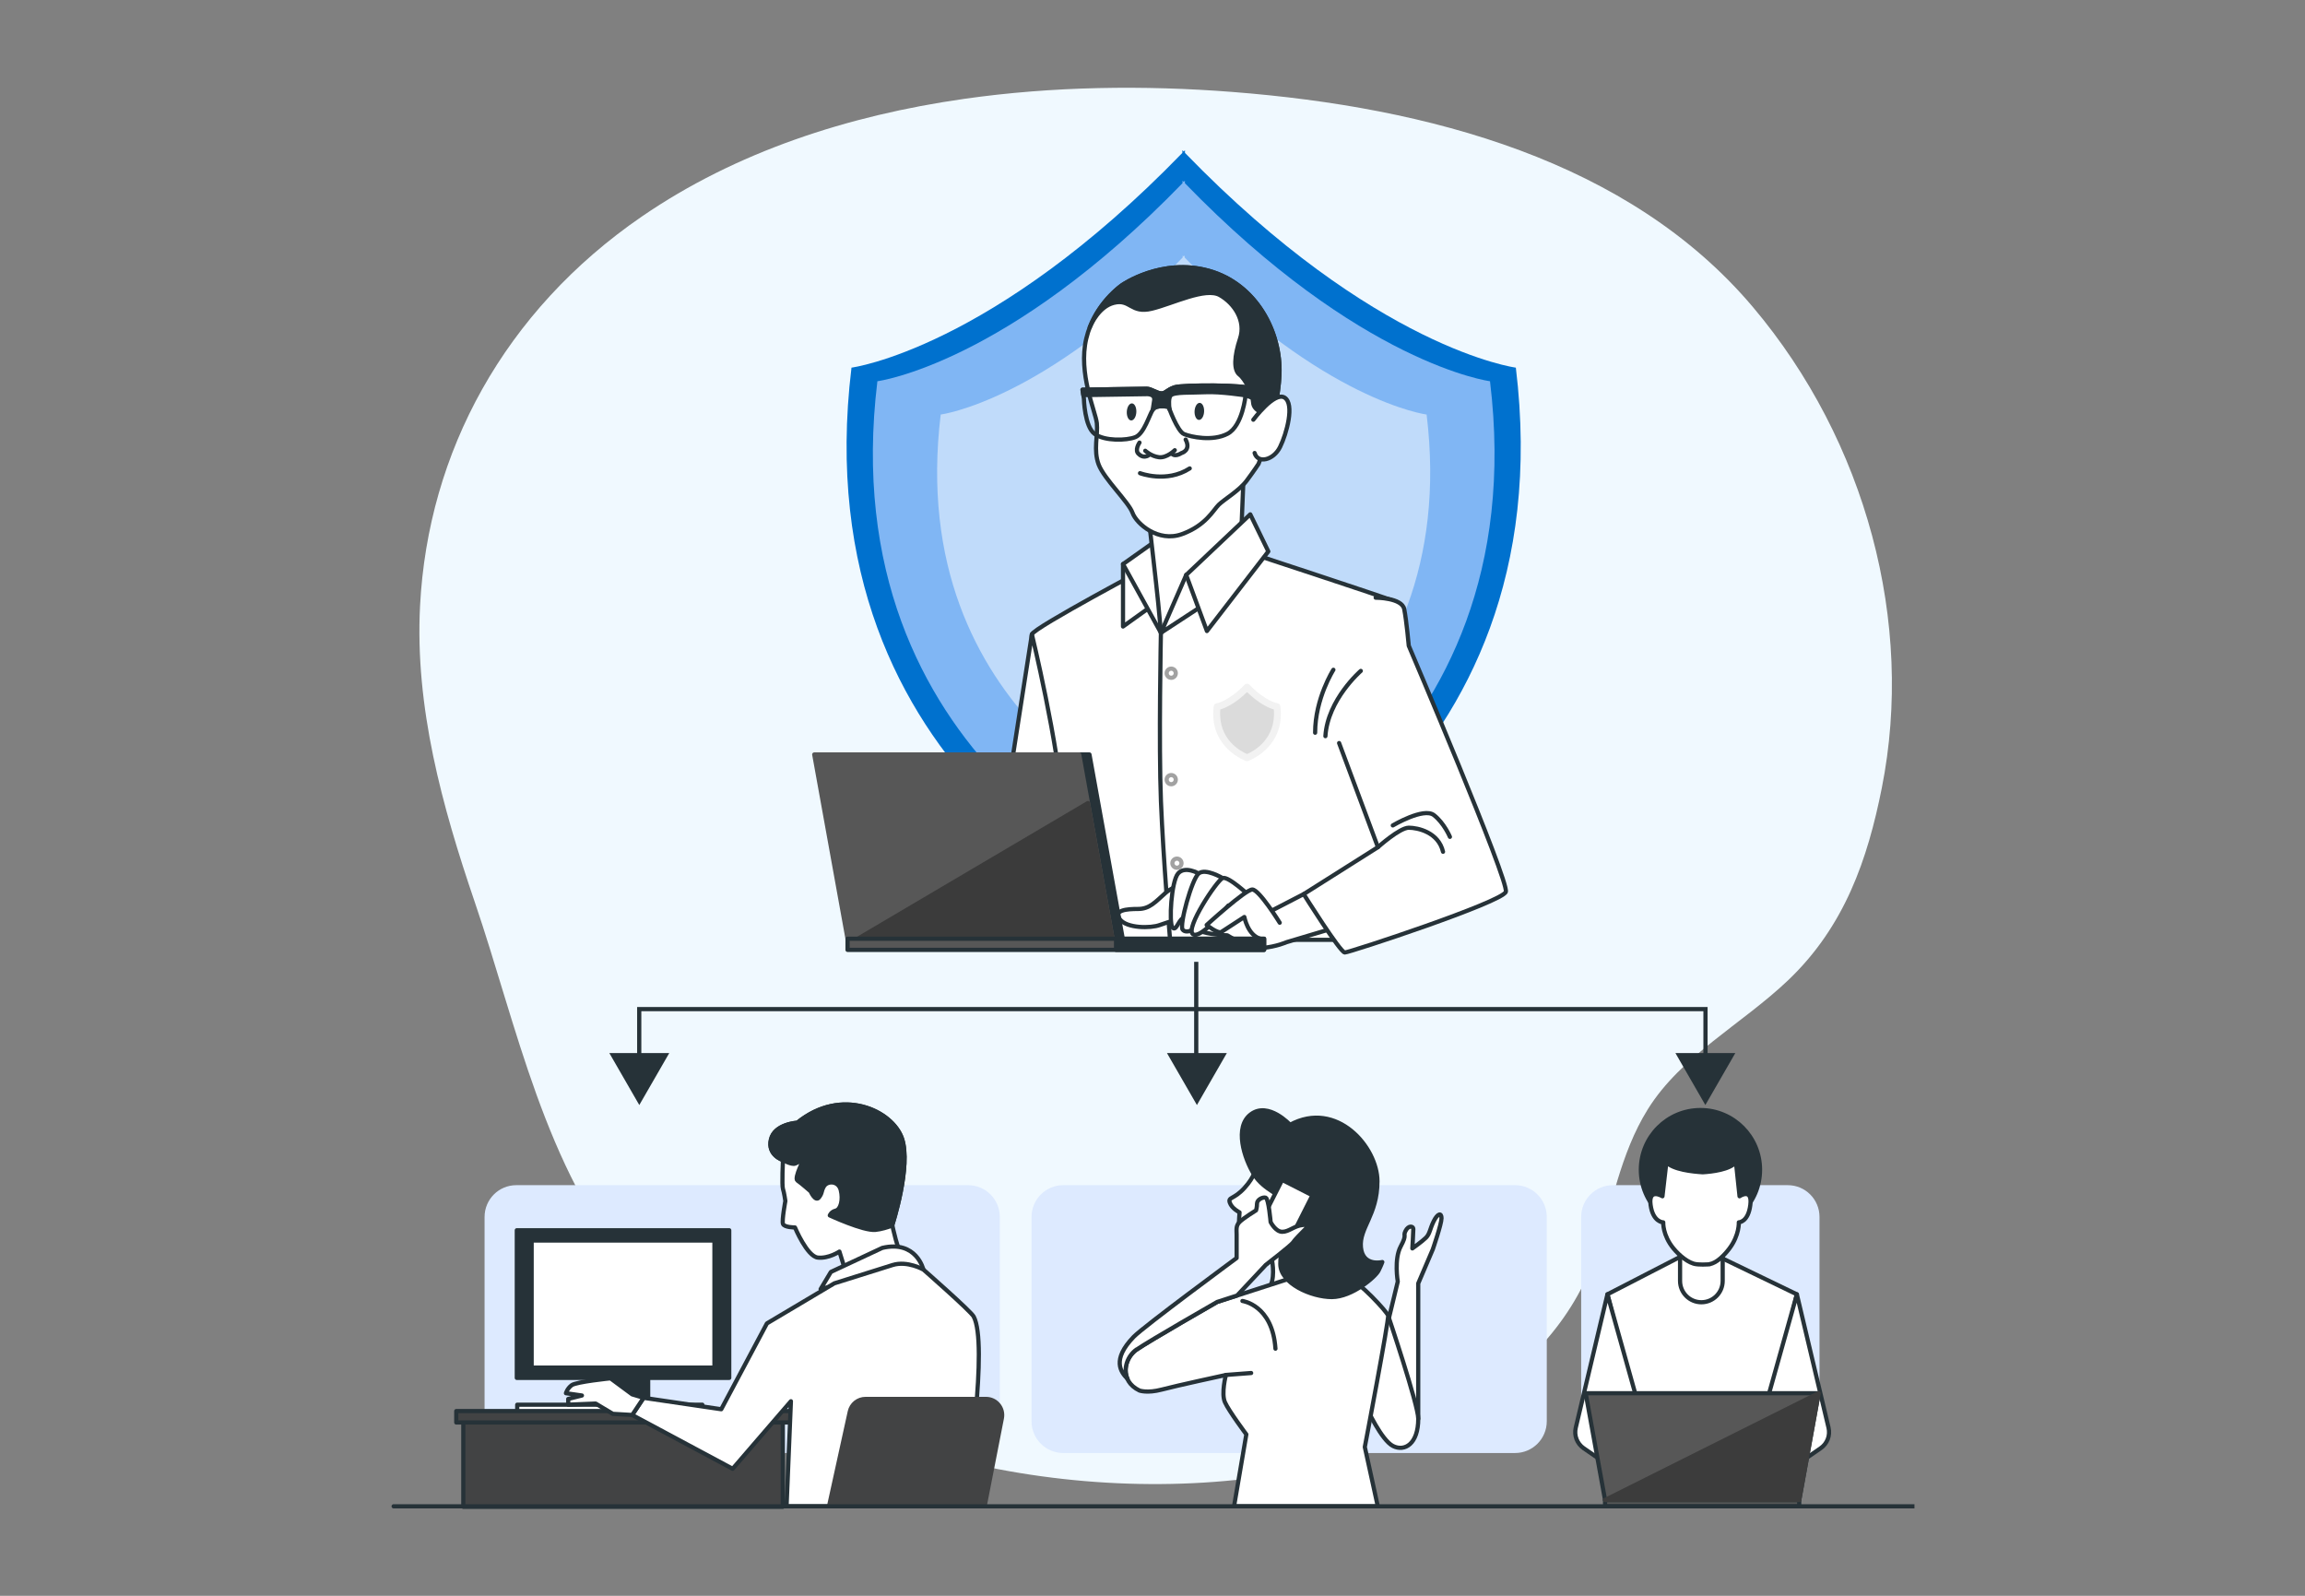 <svg width="650" height="450" viewBox="0 0 650 450" fill="none" xmlns="http://www.w3.org/2000/svg">
<rect x="0" y="0" width="650" height="450" fill="#808080" stroke="none"/>
<g clip-path="url(#clip0_129_2)">
<path d="M271.869 27.881C239.059 32.568 207.503 42.852 180.996 61.057C142.211 87.689 120.694 127.504 118.455 170.809C116.978 199.393 124.633 227.264 133.89 254.403C145.792 289.316 153.476 329.088 178.332 358.927C217.031 405.38 291.841 424.952 354.392 416.637C394.809 411.262 437.514 390.813 449.947 353.862C454.551 340.181 456.791 325.476 464.658 312.835C474.089 297.683 491.184 288.834 504.168 276.494C520.211 261.257 526.669 242.269 530.665 222.181C539.932 175.608 526.244 124.408 494.322 86.597C459.465 45.312 402.87 30.237 347.539 25.929C322.711 23.994 296.919 24.304 271.869 27.881Z" fill="#F0F9FF"/>
<path d="M504.156 334.21H454.822C449.886 334.21 445.885 338.22 445.885 343.166V400.783C445.885 405.73 449.886 409.739 454.822 409.739H504.156C509.092 409.739 513.093 405.73 513.093 400.783V343.166C513.093 338.22 509.092 334.21 504.156 334.21Z" fill="#DDEAFF"/>
<path d="M479.519 346.7C488.798 346.7 496.321 339.162 496.321 329.863C496.321 320.564 488.798 313.026 479.519 313.026C470.239 313.026 462.717 320.564 462.717 329.863C462.717 339.162 470.239 346.7 479.519 346.7Z" fill="#263238" stroke="#263238" stroke-width="1.184" stroke-linecap="round" stroke-linejoin="round"/>
<path d="M476.659 352.945L453.287 364.989L463.529 405.363H496.92L506.708 364.989L482.225 353.167L476.659 352.945Z" fill="white" stroke="#263238" stroke-width="1.184" stroke-linecap="round" stroke-linejoin="round"/>
<path d="M453.287 364.989L444.359 402.594C443.838 404.801 444.717 407.096 446.582 408.383L458.398 416.516H465.519L457.065 401.577L461.297 393.551L453.287 364.998V364.989Z" fill="white" stroke="#263238" stroke-width="1.184" stroke-linecap="round" stroke-linejoin="round"/>
<path d="M506.709 364.989L515.636 402.594C516.158 404.801 515.279 407.096 513.414 408.383L501.597 416.516H494.477L502.931 401.577L498.699 393.551L506.709 364.998V364.989Z" fill="white" stroke="#263238" stroke-width="1.184" stroke-linecap="round" stroke-linejoin="round"/>
<path d="M479.779 367.226C476.456 367.226 473.77 364.534 473.77 361.203V346.487H485.789V361.203C485.789 364.534 483.103 367.226 479.779 367.226Z" fill="white" stroke="#263238" stroke-width="1.184" stroke-linecap="round" stroke-linejoin="round"/>
<path d="M490.544 337.337L489.529 327.742C487.79 329.804 482.863 330.405 480.177 330.569C477.23 330.395 471.819 329.804 469.916 327.742L468.805 337.337C468.805 337.337 464.795 334.888 465.462 339.787C466.128 344.695 469.027 344.695 469.027 344.695C469.027 344.695 468.805 348.268 471.916 352.054C473.52 354 476.167 356.265 478.37 356.498C478.37 356.498 479.104 356.604 480.177 356.595C481.355 356.595 482.157 356.507 482.157 356.507V356.449C484.099 356.178 486.331 353.884 487.703 352.044C490.544 348.249 490.341 344.686 490.341 344.686C490.341 344.686 492.979 344.686 493.587 339.777C494.196 334.868 490.544 337.327 490.544 337.327V337.337Z" fill="white" stroke="#263238" stroke-width="1.184" stroke-linecap="round" stroke-linejoin="round"/>
<path d="M507.374 422.985H452.62V424.766H507.374V422.985Z" fill="#575757" stroke="#263238" stroke-width="1.184" stroke-linecap="round" stroke-linejoin="round"/>
<path d="M507.384 422.985H452.62L447.151 392.874H512.852L507.384 422.985Z" fill="#575757" stroke="#263238" stroke-width="1.184" stroke-linecap="round" stroke-linejoin="round"/>
<path d="M507.384 422.985L512.853 392.874L452.62 422.985H507.384Z" fill="#3C3C3C" stroke="#3C3C3C" stroke-width="1.184" stroke-linecap="round" stroke-linejoin="round"/>
<path d="M427.246 334.21H299.825C294.889 334.21 290.888 338.22 290.888 343.166V400.783C290.888 405.73 294.889 409.739 299.825 409.739H427.246C432.182 409.739 436.184 405.73 436.184 400.783V343.166C436.184 338.22 432.182 334.21 427.246 334.21Z" fill="#DDEAFF"/>
<path d="M354.192 329.263C354.192 329.263 353.922 331.731 350.907 335.023C347.893 338.315 346.25 337.492 346.801 339.138C347.351 340.784 349.545 341.888 349.545 341.888C349.545 341.888 348.723 351.773 350.366 353.69C352.008 355.607 358.588 354.784 358.588 354.784C358.588 354.784 359.68 359.451 358.318 362.472C356.946 365.493 357.226 366.867 357.226 366.867C357.226 366.867 368.733 364.118 370.927 361.93C373.12 359.732 369.555 348.201 372.018 338.325C374.482 328.44 357.496 325.7 354.211 329.263H354.192Z" fill="white" stroke="#263238" stroke-width="1.184" stroke-linecap="round" stroke-linejoin="round"/>
<path d="M399.932 400.077V361.92L404.038 352.315C404.038 352.315 406.502 345.18 406.502 343.534C406.502 341.888 405.41 342.159 404.309 344.357C403.217 346.555 403.217 347.929 402.116 349.023C401.014 350.117 398.28 352.044 398.28 352.044C398.28 352.044 398.55 347.377 398.55 346.555C398.55 345.732 397.178 345.46 396.357 347.106C395.536 348.752 396.908 347.929 394.985 351.502C393.072 355.075 394.164 361.387 394.164 361.387C394.164 361.387 388.415 385.544 387.043 389.659C385.671 393.774 386.222 398.992 392.521 401.732C398.821 404.482 399.913 400.086 399.913 400.086L399.932 400.077Z" fill="white" stroke="#263238" stroke-width="1.184" stroke-linecap="round" stroke-linejoin="round"/>
<path d="M391.449 370.982C391.449 370.982 399.942 396.145 399.942 400.076C399.942 407.212 396.106 409.41 392.821 407.764C389.536 406.118 385.43 397.056 385.43 397.056C385.43 397.056 389.265 372.628 391.459 370.982H391.449Z" fill="white" stroke="#263238" stroke-width="1.184" stroke-linecap="round" stroke-linejoin="round"/>
<path d="M321.322 392.118C321.322 392.118 323.516 392.941 327.622 391.846C331.728 390.752 345.699 387.732 345.699 387.732C345.699 387.732 344.327 392.95 345.429 395.419C346.521 397.888 351.458 404.481 351.458 404.481L347.999 424.775H388.531L384.869 408.044C384.869 408.044 391.719 372.085 391.439 370.991C391.159 369.897 383.217 361.387 380.212 360.283C377.207 359.179 366.241 359.731 366.241 359.731L343.236 367.138C343.236 367.138 324.057 378.117 320.501 380.586C316.936 383.055 315.574 389.368 321.322 392.118Z" fill="white" stroke="#263238" stroke-width="1.184" stroke-linecap="round" stroke-linejoin="round"/>
<path d="M345.699 387.722L352.82 387.18" stroke="#263238" stroke-width="1.184" stroke-linecap="round" stroke-linejoin="round"/>
<path d="M350.356 366.867C350.356 366.867 358.849 367.961 359.671 380.315" stroke="#263238" stroke-width="1.184" stroke-linecap="round" stroke-linejoin="round"/>
<path d="M363.777 317.179C363.777 317.179 357.748 310.595 352.82 314.158C347.893 317.731 350.907 326.784 353.642 331.179C356.376 335.575 362.135 337.492 362.956 338.867C363.777 340.242 361.043 350.94 361.043 356.43C361.043 361.92 369.806 365.763 375.565 365.763C381.323 365.763 387.893 360.003 388.714 358.357C389.536 356.711 389.806 355.888 389.806 355.888C389.806 355.888 384.328 357.263 383.777 351.773C383.227 346.283 388.434 342.711 388.434 333.106C388.434 323.502 376.927 310.053 363.777 317.189V317.179Z" fill="#263238" stroke="#263238" stroke-width="1.184" stroke-linecap="round" stroke-linejoin="round"/>
<path d="M370.103 337.066L361.553 332.727L353.385 348.887L361.936 353.227L370.103 337.066Z" fill="white" stroke="#263238" stroke-width="1.184" stroke-linecap="round" stroke-linejoin="round"/>
<path d="M320.501 380.587C324.067 378.118 343.236 367.139 343.236 367.139L348.849 365.328C353.439 360.439 356.936 356.701 356.936 356.701C356.936 356.701 364.057 351.212 364.608 350.389C365.159 349.566 366.801 347.92 367.893 346.816C368.985 345.722 369.806 345.17 367.342 345.441C364.878 345.712 363.506 347.358 361.593 347.358C359.68 347.358 358.308 344.608 358.308 344.608C358.308 344.608 357.758 338.025 356.936 337.744C356.115 337.473 354.473 338.296 354.473 339.39C354.473 340.484 354.202 341.307 354.202 341.307C354.202 341.307 350.637 343.505 349.545 344.599C348.453 345.693 348.724 346.797 348.724 348.171V354.755C348.724 354.755 322.521 374.061 319.69 376.985C313.409 383.491 316.086 386.948 317.951 388.826C316.617 385.873 318.028 382.281 320.511 380.548L320.501 380.587Z" fill="white" stroke="#263238" stroke-width="1.184" stroke-linecap="round" stroke-linejoin="round"/>
<path d="M273.004 334.21H145.583C140.647 334.21 136.646 338.22 136.646 343.166V400.783C136.646 405.73 140.647 409.739 145.583 409.739H273.004C277.94 409.739 281.941 405.73 281.941 400.783V343.166C281.941 338.22 277.94 334.21 273.004 334.21Z" fill="#DDEAFF"/>
<path d="M220.748 398.25H130.65V424.905H220.748V398.25Z" fill="#424344" stroke="#263238" stroke-width="1.184" stroke-linecap="round" stroke-linejoin="round"/>
<path d="M182.78 386.938H171.505V398.875H182.78V386.938Z" fill="#263238" stroke="#263238" stroke-width="1.184" stroke-linecap="round" stroke-linejoin="round"/>
<path d="M205.64 346.922H145.736V388.554H205.64V346.922Z" fill="#263238" stroke="#263238" stroke-width="1.184" stroke-linecap="round" stroke-linejoin="round"/>
<path d="M201.467 349.827H149.921V385.65H201.467V349.827Z" fill="white" stroke="#263238" stroke-width="1.184" stroke-linecap="round" stroke-linejoin="round"/>
<path d="M198.056 396.117H145.853V398.373H198.056V396.117Z" fill="white" stroke="#263238" stroke-width="1.184" stroke-linecap="round" stroke-linejoin="round"/>
<path d="M223.032 397.908H128.664V401.132H223.032V397.908Z" fill="#424344" stroke="#263238" stroke-width="1.184" stroke-linecap="round" stroke-linejoin="round"/>
<path d="M224.849 316.599C224.849 316.599 218.414 316.937 217.4 321.352C216.385 325.767 220.791 327.123 220.791 327.123C220.791 327.123 220.453 334.249 220.791 335.275C221.129 336.292 221.467 338.674 221.467 338.674C221.467 338.674 220.453 344.105 220.791 345.122C221.129 346.138 224.182 346.138 224.182 346.138C224.182 346.138 227.574 354.291 230.617 354.629C233.67 354.968 236.714 352.935 236.714 352.935L238.405 358.367C238.405 358.367 255.342 352.935 254.328 353.274C253.313 353.613 251.613 345.461 251.613 345.461C251.613 345.461 257.033 328.827 254.328 321.014C251.613 313.2 237.39 306.413 224.849 316.599Z" fill="white" stroke="#263238" stroke-width="1.184" stroke-linecap="round" stroke-linejoin="round"/>
<path d="M235.69 341.384C234.337 341.723 233.999 342.74 233.999 342.74C233.999 342.74 243.487 347.155 246.869 346.816C248.472 346.651 250.231 346.109 251.642 345.586L251.613 345.461C251.613 345.461 257.033 328.827 254.328 321.014C251.613 313.2 237.39 306.413 224.849 316.599C224.849 316.599 218.414 316.937 217.4 321.352C216.385 325.767 220.791 327.123 220.791 327.123C220.791 327.123 223.158 328.478 224.182 328.14C225.197 327.801 226.897 326.445 226.897 326.445C226.897 326.445 223.844 332.216 224.868 332.893C225.883 333.571 228.598 335.953 228.598 335.953C228.598 335.953 229.951 339.012 230.965 337.647C231.98 336.282 231.496 336.079 232.318 334.588C233.236 332.932 236.405 332.874 237.091 335.595C237.767 338.315 237.062 341.036 235.709 341.375L235.69 341.384Z" fill="#263238" stroke="#263238" stroke-width="1.184" stroke-linecap="round" stroke-linejoin="round"/>
<path d="M248.802 351.899L234.309 358.677L231.41 363.518L257.178 357.06L260.396 358.028C260.396 358.028 258.464 349.634 248.802 351.899Z" fill="white" stroke="#263238" stroke-width="1.184" stroke-linecap="round" stroke-linejoin="round"/>
<path d="M223.033 395.139L221.806 424.766H271.836C272.889 417.921 278.686 378.902 274.57 371.253C273.749 369.724 260.396 358.018 260.396 358.018C260.396 358.018 255.884 355.433 251.7 356.73C247.516 358.018 235.275 361.891 235.275 361.891L216.27 373.19L203.391 397.395L181.487 394.171L178.27 399.012L206.608 414.183L223.033 395.139Z" fill="white" stroke="#263238" stroke-width="1.184" stroke-linecap="round" stroke-linejoin="round"/>
<path d="M178.269 393.203L172.153 388.681C172.153 388.681 162.491 389.649 161.206 390.618C159.921 391.586 159.593 392.873 159.593 392.873L164.105 393.522L160.24 394.49V396.107L167.97 395.788L172.801 398.692L178.279 399.012L181.496 394.171L178.279 393.203H178.269Z" fill="white" stroke="#263238" stroke-width="1.184" stroke-linecap="round" stroke-linejoin="round"/>
<path d="M277.661 424.766L282.521 399.922C283.071 397.104 280.917 394.49 278.057 394.49H244.076C241.941 394.49 240.095 395.981 239.641 398.063L233.776 424.756H277.661V424.766Z" fill="#424344" stroke="#424344" stroke-width="1.184" stroke-linecap="round" stroke-linejoin="round"/>
<path d="M337.334 271.229V302.869" stroke="#263238" stroke-width="1.184" stroke-miterlimit="10"/>
<path d="M180.26 303.595V284.561H480.939V308.998" stroke="#263238" stroke-width="1.184" stroke-miterlimit="10"/>
<path d="M180.279 311.612L188.724 296.963H171.835L180.279 311.612Z" fill="#263238"/>
<path d="M337.528 311.612L345.962 296.963H329.083L337.528 311.612Z" fill="#263238"/>
<path d="M480.901 311.612L489.345 296.963H472.466L480.901 311.612Z" fill="#263238"/>
<path d="M427.46 103.672C427.46 103.672 387.885 98.55 334.155 43.111V42.346C334.03 42.472 333.904 42.598 333.788 42.724C333.663 42.598 333.537 42.472 333.421 42.346V43.111C279.691 98.54 240.116 103.672 240.116 103.672C226.019 219.769 323.923 259.581 333.421 263.154V263.425C333.421 263.425 333.556 263.376 333.788 263.289C334.03 263.376 334.155 263.425 334.155 263.425V263.154C343.643 259.581 441.557 219.769 427.46 103.672Z" fill="#0071CE"/>
<path d="M420.175 107.506C420.175 107.506 383.682 102.781 334.136 51.66V50.953C334.02 51.07 333.904 51.186 333.798 51.302C333.682 51.186 333.566 51.07 333.459 50.953V51.66C283.913 102.781 247.42 107.506 247.42 107.506C234.415 214.569 324.706 251.274 333.459 254.576V254.827C333.459 254.827 333.585 254.789 333.798 254.701C334.02 254.779 334.136 254.827 334.136 254.827V254.576C342.89 251.284 433.18 214.569 420.175 107.506Z" fill="#80B6F4"/>
<path opacity="0.5" d="M402.301 116.897C402.301 116.897 373.354 113.15 334.059 72.602V72.04C333.972 72.137 333.875 72.225 333.788 72.321C333.702 72.225 333.605 72.137 333.518 72.04V72.602C294.223 113.141 265.276 116.897 265.276 116.897C254.967 201.808 326.571 230.922 333.518 233.536V233.74C333.518 233.74 333.615 233.701 333.788 233.643C333.962 233.711 334.059 233.74 334.059 233.74V233.536C341.006 230.922 412.61 201.808 402.301 116.897Z" fill="white"/>
<path d="M111.003 424.766H539.905" stroke="#263238" stroke-width="1.184" stroke-linecap="round" stroke-linejoin="round"/>
<path d="M325.13 159.178C325.13 159.178 291.632 176.925 290.994 178.862C290.347 180.798 295.825 217.27 297.758 230.176C299.69 243.082 300.009 258.254 300.009 259.542V265.032H388.898C388.898 265.032 395.343 170.468 393.082 169.499C390.831 168.531 351.536 155.625 351.536 155.625L325.13 159.178Z" fill="white" stroke="#263238" stroke-width="1.184" stroke-linecap="round" stroke-linejoin="round"/>
<path d="M360.106 199.281C360.106 199.281 356.54 198.816 351.7 193.82V193.752L351.671 193.791L351.642 193.752V193.82C346.801 198.816 343.236 199.281 343.236 199.281C341.961 209.747 350.792 213.329 351.642 213.659V213.688H351.71V213.659C352.569 213.339 361.391 209.747 360.115 199.281H360.106Z" fill="#DBDBDB"/>
<path d="M351.681 214.646C351.623 214.646 351.555 214.646 351.497 214.627C351.381 214.607 351.275 214.569 351.169 214.511C349.661 213.91 340.946 209.96 342.26 199.165C342.309 198.729 342.657 198.38 343.091 198.322C343.12 198.322 346.386 197.79 350.831 193.249C350.937 193.094 351.082 192.968 351.256 192.891C351.352 192.852 351.449 192.823 351.546 192.813C351.71 192.784 351.884 192.813 352.048 192.871C352.26 192.958 352.434 193.113 352.541 193.297C356.956 197.79 360.203 198.313 360.232 198.313C360.666 198.371 361.005 198.719 361.062 199.155C362.367 209.902 353.748 213.862 352.183 214.491C352.029 214.578 351.855 214.627 351.681 214.627V214.646ZM344.115 200.065C343.429 208.556 349.98 211.906 351.661 212.632C353.352 211.906 359.893 208.556 359.217 200.065C357.922 199.687 355.12 198.526 351.661 195.166C348.202 198.535 345.401 199.687 344.115 200.065Z" fill="#F2F2F2"/>
<path d="M327.371 178.455C327.371 178.455 326.734 209.844 327.381 225.984C328.028 242.124 329.96 265.032 329.96 265.032" stroke="#263238" stroke-width="1.184" stroke-linecap="round" stroke-linejoin="round"/>
<path d="M330.279 191.129C330.988 191.129 331.564 190.552 331.564 189.841C331.564 189.13 330.988 188.553 330.279 188.553C329.569 188.553 328.994 189.13 328.994 189.841C328.994 190.552 329.569 191.129 330.279 191.129Z" stroke="#A2A2A2" stroke-width="1.184" stroke-linecap="round" stroke-linejoin="round"/>
<path d="M330.279 221.143C330.988 221.143 331.564 220.566 331.564 219.855C331.564 219.144 330.988 218.567 330.279 218.567C329.569 218.567 328.994 219.144 328.994 219.855C328.994 220.566 329.569 221.143 330.279 221.143Z" fill="white" stroke="#A2A2A2" stroke-width="1.184" stroke-linecap="round" stroke-linejoin="round"/>
<path d="M333.178 243.412C333.178 244.128 332.598 244.699 331.893 244.699C331.188 244.699 330.608 244.119 330.608 243.412C330.608 242.705 331.188 242.124 331.893 242.124C332.598 242.124 333.178 242.705 333.178 243.412Z" fill="white" stroke="#A2A2A2" stroke-width="1.184" stroke-linecap="round" stroke-linejoin="round"/>
<path d="M367.642 252.126L357.661 257.286C357.661 257.286 345.101 249.221 340.917 248.892C336.734 248.573 331.574 249.212 328.676 251.797C325.777 254.382 324.164 256.318 320.946 256.318C317.729 256.318 313.864 256.638 315.796 259.223C317.729 261.808 324.492 261.808 327.072 260.84C329.652 259.872 333.516 258.903 333.516 258.903C333.516 258.903 335.449 261.808 338.995 262.776C342.541 263.744 346.077 263.744 346.077 263.744C346.077 263.744 352.193 267.617 356.058 267.298C359.922 266.978 362.821 265.681 362.821 265.681L374.734 262.127C374.734 262.127 371.517 254.382 367.652 252.126H367.642Z" fill="white" stroke="#263238" stroke-width="1.184" stroke-linecap="round" stroke-linejoin="round"/>
<path d="M338.009 246.317C338.009 246.317 334.144 244.061 332.212 246.317C330.28 248.572 329.632 260.191 330.598 261.488C331.565 262.786 332.212 259.871 333.497 258.903C334.782 257.935 338.009 246.317 338.009 246.317Z" fill="white" stroke="#263238" stroke-width="1.184" stroke-linecap="round" stroke-linejoin="round"/>
<path d="M344.772 247.614C344.772 247.614 339.941 244.71 338.009 246.327C336.076 247.944 332.53 260.85 333.497 262.137C334.463 263.425 337.361 262.137 337.68 260.52C337.999 258.904 343.477 250.519 343.477 250.519L344.762 247.614H344.772Z" fill="white" stroke="#263238" stroke-width="1.184" stroke-linecap="round" stroke-linejoin="round"/>
<path d="M352.502 252.775C352.502 252.775 346.386 246.965 344.773 247.614C343.159 248.263 334.145 261.818 336.396 263.425C338.647 265.042 346.377 255.36 346.377 255.36L349.275 257.616" fill="white"/>
<path d="M352.502 252.775C352.502 252.775 346.386 246.965 344.773 247.614C343.159 248.263 334.145 261.818 336.396 263.425C338.647 265.042 346.377 255.36 346.377 255.36L349.275 257.616" stroke="#263238" stroke-width="1.184" stroke-linecap="round" stroke-linejoin="round"/>
<path d="M360.879 260.201C360.879 260.201 355.082 250.838 353.15 250.838C351.217 250.838 340.271 260.84 340.271 260.84C340.271 260.84 343.488 263.425 344.454 262.776C345.42 262.128 350.899 258.584 350.899 258.584C350.899 258.584 351.865 263.744 355.411 264.713" fill="white"/>
<path d="M360.879 260.201C360.879 260.201 355.082 250.838 353.15 250.838C351.217 250.838 340.271 260.84 340.271 260.84C340.271 260.84 343.488 263.425 344.454 262.776C345.42 262.128 350.899 258.584 350.899 258.584C350.899 258.584 351.865 263.744 355.411 264.713" stroke="#263238" stroke-width="1.184" stroke-linecap="round" stroke-linejoin="round"/>
<path d="M387.933 168.541C387.933 168.541 395.343 168.541 395.981 171.765C396.628 174.989 397.266 182.096 397.266 182.096C397.266 182.096 425.604 248.582 424.638 251.487C423.672 254.391 380.512 268.595 379.227 268.595C377.942 268.595 367.633 252.135 367.633 252.135L388.57 238.9L377.623 209.535" fill="white"/>
<path d="M387.933 168.541C387.933 168.541 395.343 168.541 395.981 171.765C396.628 174.989 397.266 182.096 397.266 182.096C397.266 182.096 425.604 248.582 424.638 251.487C423.672 254.391 380.512 268.595 379.227 268.595C377.942 268.595 367.633 252.135 367.633 252.135L388.57 238.9L377.623 209.535" stroke="#263238" stroke-width="1.184" stroke-linecap="round" stroke-linejoin="round"/>
<path d="M383.74 189.193C383.74 189.193 374.396 197.258 373.759 207.589" stroke="#263238" stroke-width="1.184" stroke-linecap="round" stroke-linejoin="round"/>
<path d="M376.01 188.873C376.01 188.873 370.86 196.938 370.86 206.62" stroke="#263238" stroke-width="1.184" stroke-linecap="round" stroke-linejoin="round"/>
<path d="M388.57 238.9C388.57 238.9 394.686 233.411 397.266 233.411C399.846 233.411 405.643 234.698 406.928 240.188" stroke="#263238" stroke-width="1.184" stroke-linecap="round" stroke-linejoin="round"/>
<path d="M392.764 232.762C392.764 232.762 401.459 227.601 404.358 229.857C407.257 232.113 408.87 235.986 408.87 235.986" stroke="#263238" stroke-width="1.184" stroke-linecap="round" stroke-linejoin="round"/>
<path d="M290.984 178.872L281.322 240.836C281.322 240.836 270.694 248.582 274.559 260.2C276.086 264.79 280.356 266.978 299.999 265.041C299.999 265.041 301.612 250.518 299.999 229.867C298.385 209.215 290.984 178.872 290.984 178.872Z" fill="white" stroke="#263238" stroke-width="1.184" stroke-linecap="round" stroke-linejoin="round"/>
<path d="M288.753 249.163C288.753 249.163 295.371 249.318 295.835 250.092C296.299 250.867 296.299 261.198 294.753 262.282C293.217 263.366 292.134 263.822 291.516 262.282C290.898 260.743 289.825 257.499 289.825 257.499C289.825 257.499 285.671 262.127 281.671 261.198C277.671 260.268 277.207 258.419 275.98 257.954C274.753 257.489 273.052 258.109 270.289 257.025C267.516 255.94 264.443 251.777 264.443 251.777C264.443 251.777 257.052 258.254 255.516 257.489C253.98 256.715 255.67 254.246 258.134 251.632C260.598 249.008 262.289 246.384 264.753 245.774C267.216 245.164 277.072 243.925 280.144 244.845C283.226 245.774 285.835 247.159 286.144 247.624C286.453 248.088 288.762 249.163 288.762 249.163H288.753Z" fill="#ABABAB" stroke="#0071CE" stroke-width="1.184" stroke-linecap="round" stroke-linejoin="round"/>
<path d="M268.589 243.76C268.589 243.76 264.434 242.985 263.971 245.764C263.507 248.543 264.589 259.338 265.661 260.268C266.744 261.197 269.053 260.732 269.662 258.883C270.27 257.034 270.125 247.313 270.125 247.313C270.125 247.313 270.589 244.689 268.589 243.77V243.76Z" fill="#ABABAB" stroke="#0071CE" stroke-width="1.184" stroke-linecap="round" stroke-linejoin="round"/>
<path d="M276.29 245.455C276.29 245.455 270.135 241.601 268.589 243.761C267.053 245.92 268.744 259.029 269.517 260.733C270.29 262.427 273.208 263.047 273.826 261.198C274.444 259.349 274.599 251.632 274.754 251.167" fill="#ABABAB"/>
<path d="M276.29 245.455C276.29 245.455 270.135 241.601 268.589 243.761C267.053 245.92 268.744 259.029 269.517 260.733C270.29 262.427 273.208 263.047 273.826 261.198C274.444 259.349 274.599 251.632 274.754 251.167" stroke="#0071CE" stroke-width="1.184" stroke-linecap="round" stroke-linejoin="round"/>
<path d="M279.826 247.614C279.671 248.079 279.826 261.653 277.98 262.573C276.135 263.502 273.517 263.502 273.517 257.325C273.517 251.148 273.826 243.596 275.517 242.976C277.207 242.357 281.98 244.98 283.671 246.52" fill="#ABABAB"/>
<path d="M279.826 247.614C279.671 248.079 279.826 261.653 277.98 262.573C276.135 263.502 273.517 263.502 273.517 257.325C273.517 251.148 273.826 243.596 275.517 242.976C277.207 242.357 281.98 244.98 283.671 246.52" stroke="#0071CE" stroke-width="1.184" stroke-linecap="round" stroke-linejoin="round"/>
<path d="M289.835 257.489L288.444 251.322" stroke="#0071CE" stroke-width="1.184" stroke-linecap="round" stroke-linejoin="round"/>
<path d="M316.685 159.072V176.674L325.593 170.293L316.685 159.072Z" fill="white" stroke="#263238" stroke-width="1.184" stroke-linecap="round" stroke-linejoin="round"/>
<path d="M327.371 178.455L316.685 159.072L327.119 151.675L327.371 178.455Z" fill="white" stroke="#263238" stroke-width="1.184" stroke-linecap="round" stroke-linejoin="round"/>
<path d="M324.067 147.347C324.067 147.347 326.106 164.949 326.608 170.051C327.12 175.154 327.372 178.465 327.372 178.465C327.372 178.465 343.15 160.098 346.203 156.022C349.256 151.946 350.019 150.668 350.019 150.668L350.782 131.798L324.058 147.357L324.067 147.347Z" fill="white" stroke="#263238" stroke-width="1.184" stroke-linecap="round" stroke-linejoin="round"/>
<path d="M334.501 162.131L327.37 178.455L339.844 170.293L334.501 162.131Z" fill="white" stroke="#263238" stroke-width="1.184" stroke-linecap="round" stroke-linejoin="round"/>
<path d="M334.501 162.132L340.346 177.952L357.661 155.5L352.569 145.043L334.501 162.132Z" fill="white" stroke="#263238" stroke-width="1.184" stroke-linecap="round" stroke-linejoin="round"/>
<path d="M316.473 80.367C316.473 80.367 308.676 85.596 306.328 95.462C303.98 105.327 308.947 116.036 309.304 119.337C309.661 122.639 308.27 126.938 309.826 131.014C311.381 135.09 318.261 141.548 319.362 144.607C320.464 147.667 326.618 153.069 333.333 150.61C340.048 148.161 342.145 143.842 343.671 142.342C345.198 140.841 349.459 138.353 351.527 135.593C353.594 132.834 354.899 130.82 354.899 130.82C354.899 130.82 360.329 117.449 360.792 105.531C361.266 93.612 354.203 80.087 340.879 76.369C327.555 72.651 316.473 80.377 316.473 80.377V80.367Z" fill="white" stroke="#263238" stroke-width="1.184" stroke-linecap="round" stroke-linejoin="round"/>
<path d="M340.88 76.359C327.556 72.641 316.474 80.367 316.474 80.367C316.474 80.367 310.319 84.511 307.295 92.353C307.817 91.095 310.01 86.448 314.068 85.402C318.773 84.192 318.841 88.5 324.783 87.057C330.725 85.615 339.972 80.909 344.039 83.243C348.107 85.576 351.353 90.436 349.682 95.49C348.01 100.544 347.865 104.349 349.527 105.637C351.189 106.925 353.237 111.011 353.382 113.547C353.498 115.629 356.291 117.062 359.218 116.684C360.02 113.121 360.648 109.249 360.803 105.521C361.276 93.603 354.213 80.077 340.889 76.359H340.88Z" fill="#263238" stroke="#263238" stroke-width="1.184" stroke-linecap="round" stroke-linejoin="round"/>
<path d="M321.333 124.808C321.333 124.808 319.778 127.073 321.208 128.099C321.208 128.099 322.386 129.378 323.893 128.39" stroke="#263238" stroke-width="1.184" stroke-linecap="round" stroke-linejoin="round"/>
<path d="M322.957 127.112C322.957 127.112 324.609 128.651 326.802 128.932C328.996 129.213 331.286 126.957 331.286 126.957" stroke="#263238" stroke-width="1.184" stroke-linecap="round" stroke-linejoin="round"/>
<path d="M330.513 127.964C330.513 127.964 331.208 128.99 333.218 127.741C333.218 127.741 335.943 127.015 334.348 123.956" stroke="#263238" stroke-width="1.184" stroke-linecap="round" stroke-linejoin="round"/>
<path d="M321.478 133.434C321.478 133.434 328.956 136.319 335.497 132.088" stroke="#263238" stroke-width="1.184" stroke-linecap="round" stroke-linejoin="round"/>
<path d="M339.555 116.026C339.507 117.352 338.86 118.427 338.116 118.417C337.372 118.417 336.812 117.323 336.86 115.997C336.909 114.671 337.556 113.596 338.3 113.606C339.043 113.606 339.604 114.7 339.555 116.026Z" fill="#263238"/>
<path d="M320.444 116.171C320.396 117.498 319.748 118.572 319.005 118.563C318.261 118.563 317.701 117.469 317.749 116.142C317.797 114.816 318.444 113.741 319.188 113.751C319.932 113.751 320.492 114.845 320.444 116.171Z" fill="#263238"/>
<path d="M305.652 112.434C305.652 112.434 305.836 120.296 308.686 122.368C311.546 124.43 317.672 124.256 320.164 123.268C322.657 122.28 324.087 116.975 325.131 115.464C326.174 113.954 329.565 114.758 329.565 114.758C329.565 114.758 331.991 121.632 333.913 122.416C335.846 123.2 341.913 124.546 346.165 122.319C350.416 120.092 351.247 111.475 351.247 111.475C351.247 111.475 353.71 111.001 353.034 109.723C352.348 108.445 333.488 108.464 331.256 109.2C329.024 109.936 328.734 110.943 327.517 110.933C326.3 110.923 324.628 109.626 323.401 109.616C322.174 109.597 305.266 109.897 305.266 109.897L305.652 112.434Z" stroke="#263238" stroke-width="1.184" stroke-linecap="round" stroke-linejoin="round"/>
<path d="M353.034 109.733L360.966 113.635L360.425 114.893L351.246 111.485L353.034 109.733Z" fill="#263238" stroke="#263238" stroke-width="1.184" stroke-linecap="round" stroke-linejoin="round"/>
<path d="M331.256 109.21C329.024 109.946 328.734 110.953 327.517 110.943C326.3 110.933 324.628 109.636 323.401 109.626C322.174 109.607 305.266 109.907 305.266 109.907L305.498 111.417L323.227 111.146C323.227 111.146 325.817 110.933 325.469 112.947C324.986 115.755 325.121 115.484 325.121 115.484C326.164 113.973 329.556 114.777 329.556 114.777C329.556 114.777 329.643 115.029 329.797 115.426C329.633 114.148 329.498 112.144 330.174 111.485C331.198 110.488 335.836 110.798 340.01 110.594C344.184 110.391 351.247 111.495 351.247 111.495L352.938 109.655C351.43 108.474 333.43 108.503 331.247 109.22L331.256 109.21Z" fill="#263238" stroke="#263238" stroke-width="1.184" stroke-linecap="round" stroke-linejoin="round"/>
<path d="M353.431 118.36C353.431 118.36 359.382 110.314 362.252 112.124C365.122 113.935 362.832 122.281 360.967 126.057C359.102 129.842 354.658 130.801 353.798 127.741" fill="white"/>
<path d="M353.431 118.36C353.431 118.36 359.382 110.314 362.252 112.124C365.122 113.935 362.832 122.281 360.967 126.057C359.102 129.842 354.658 130.801 353.798 127.741" stroke="#263238" stroke-width="1.184" stroke-linecap="round" stroke-linejoin="round"/>
<path d="M316.616 264.712H241.9L232.509 212.759H307.224L316.616 264.712Z" fill="#263238" stroke="#263238" stroke-width="1.184" stroke-linecap="round" stroke-linejoin="round"/>
<path d="M313.718 264.712H239.003L229.611 212.759H304.327L313.718 264.712Z" fill="#575757" stroke="#575757" stroke-width="1.184" stroke-linecap="round" stroke-linejoin="round"/>
<path d="M241.9 264.712H313.717L306.799 226.449L241.9 264.712Z" fill="#3B3B3B" stroke="#3B3B3B" stroke-width="1.184" stroke-linecap="round" stroke-linejoin="round"/>
<path d="M356.473 264.712H239.003V267.859H356.473V264.712Z" fill="#575757" stroke="#263238" stroke-width="1.184" stroke-linecap="round" stroke-linejoin="round"/>
<path d="M356.472 264.712H314.723V267.859H356.472V264.712Z" fill="#263238" stroke="#263238" stroke-width="1.184" stroke-linecap="round" stroke-linejoin="round"/>
</g>
<defs>
<clipPath id="clip0_129_2">
<rect width="429.868" height="450" fill="white" transform="translate(110)"/>
</clipPath>
</defs>
</svg>
